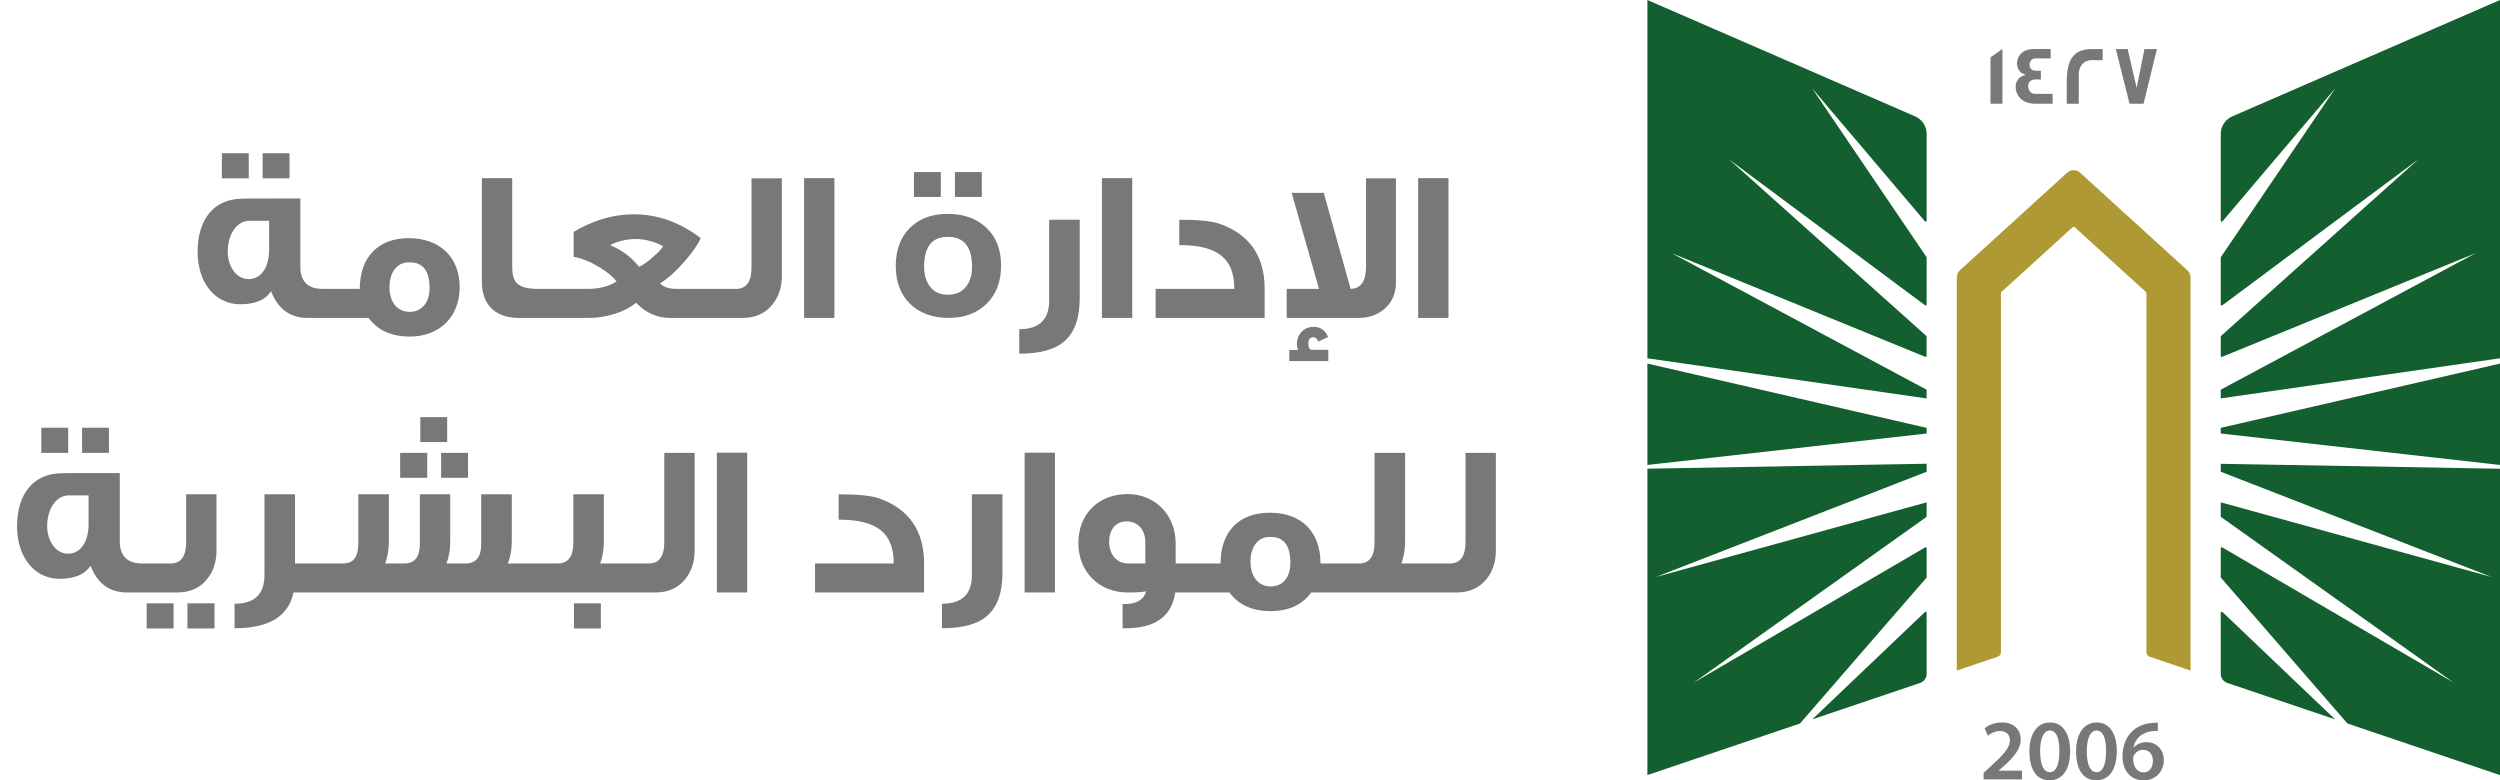 <svg width="173" height="54" viewBox="0 0 173 54" fill="none" xmlns="http://www.w3.org/2000/svg">
<path d="M20.034 12.34H18.174V10.6H20.034V12.34ZM17.214 12.34H15.354V10.6H17.214V12.34ZM23.394 22H21.279C20.079 22 19.239 21.385 18.759 20.155C18.384 20.74 17.664 21.055 16.629 21.055C14.829 21.055 13.674 19.495 13.674 17.425C13.674 15.19 14.799 13.75 16.779 13.75C16.779 13.735 18.114 13.735 20.784 13.735V18.46C20.784 19.45 21.294 19.99 22.314 19.99H23.394V22ZM18.624 17.26V15.28H17.244C16.389 15.28 15.759 16.225 15.759 17.395C15.759 18.445 16.359 19.315 17.199 19.315C18.084 19.315 18.624 18.49 18.624 17.26ZM31.811 19.87C31.811 21.88 30.461 23.29 28.361 23.29C27.086 23.29 26.126 22.855 25.511 22H22.811V19.99H24.896C24.896 17.845 26.126 16.48 28.286 16.48C30.446 16.48 31.811 17.815 31.811 19.87ZM29.726 19.945C29.726 18.76 29.276 18.16 28.391 18.16H28.241C27.476 18.16 26.951 18.865 26.951 19.855C26.951 20.875 27.461 21.58 28.361 21.58C29.186 21.58 29.726 20.92 29.726 19.945ZM37.861 22H35.881C34.276 22 33.346 21.07 33.346 19.525V12.325H35.446V18.43C35.446 19.45 35.701 19.99 37.246 19.99H37.861V22ZM50.211 22H46.341C45.471 22 44.691 21.655 44.016 20.95C43.656 21.25 43.191 21.505 42.606 21.7C41.976 21.895 41.361 22 40.746 22H37.446V19.99H40.716C41.451 19.99 42.111 19.825 42.666 19.48C42.441 19.165 42.051 18.85 41.526 18.52C40.896 18.13 40.281 17.875 39.696 17.77V16.045C41.061 15.235 42.456 14.83 43.851 14.83C45.516 14.83 47.061 15.385 48.486 16.48C48.321 16.885 47.946 17.425 47.391 18.07C46.776 18.775 46.206 19.285 45.666 19.615C45.936 19.87 46.311 19.99 46.791 19.99H50.211V22ZM45.891 17.035C45.246 16.705 44.616 16.54 44.001 16.54C43.401 16.54 42.801 16.675 42.216 16.96C42.666 17.155 43.026 17.365 43.296 17.56C43.566 17.755 43.881 18.055 44.226 18.46C44.526 18.325 44.856 18.085 45.201 17.77C45.516 17.5 45.756 17.26 45.891 17.035ZM54.104 19.105C54.104 19.9 53.879 20.56 53.444 21.085C52.949 21.7 52.259 22 51.374 22H49.394V19.99H50.939C51.644 19.99 52.004 19.495 52.004 18.52V12.34H54.104V19.105ZM57.741 22H55.641V12.325H57.741V22ZM67.94 13.63H66.08V11.905H67.94V13.63ZM65.105 13.63H63.245V11.905H65.105V13.63ZM69.275 18.385C69.275 19.48 68.945 20.35 68.285 21.01C67.625 21.67 66.74 22 65.645 22C64.535 22 63.65 21.67 62.975 21.025C62.315 20.38 61.985 19.495 61.985 18.4C61.985 17.305 62.315 16.42 62.96 15.775C63.605 15.13 64.475 14.8 65.57 14.8C66.68 14.8 67.58 15.115 68.255 15.76C68.93 16.39 69.275 17.26 69.275 18.385ZM67.265 18.46C67.265 17.08 66.71 16.39 65.585 16.39C64.49 16.39 63.95 17.08 63.95 18.46C63.95 19.015 64.085 19.48 64.355 19.825C64.64 20.215 65.06 20.395 65.585 20.395C66.14 20.395 66.56 20.215 66.86 19.825C67.13 19.48 67.265 19.015 67.265 18.46ZM74.717 20.62C74.717 22 74.372 22.99 73.667 23.605C73.022 24.19 71.972 24.475 70.532 24.475V22.78C71.912 22.78 72.602 22.12 72.602 20.8V15.205H74.717V20.62ZM78.351 22H76.251V12.325H78.351V22ZM87.514 22H79.969V19.99H85.414C85.414 17.89 84.274 16.96 81.604 16.96V15.205C82.924 15.205 83.854 15.295 84.409 15.49C86.449 16.21 87.514 17.71 87.514 19.975V22ZM96.599 19.54C96.599 20.275 96.359 20.86 95.864 21.325C95.369 21.775 94.754 22 94.019 22H89.039V19.99H91.274L89.384 13.345H91.604L93.464 19.99C94.169 19.975 94.529 19.465 94.529 18.46V12.34H96.599V19.54ZM91.919 24.985H89.219V24.22H89.819C89.774 24.07 89.744 23.935 89.744 23.815C89.744 23.14 90.224 22.615 90.899 22.615C91.364 22.615 91.709 22.855 91.904 23.32L91.229 23.635C91.154 23.44 91.034 23.335 90.884 23.335C90.659 23.335 90.539 23.485 90.539 23.785C90.539 24.01 90.599 24.16 90.734 24.205H91.919V24.985ZM100.236 22H98.136V12.325H100.236V22Z" fill="#777978"/>
<path d="M7.539 31.34H5.679V29.6H7.539V31.34ZM4.719 31.34H2.859V29.6H4.719V31.34ZM10.899 41H8.784C7.584 41 6.744 40.385 6.264 39.155C5.889 39.74 5.169 40.055 4.134 40.055C2.334 40.055 1.179 38.495 1.179 36.425C1.179 34.19 2.304 32.75 4.284 32.75C4.284 32.735 5.619 32.735 8.289 32.735V37.46C8.289 38.45 8.799 38.99 9.819 38.99H10.899V41ZM6.129 36.26V34.28H4.749C3.894 34.28 3.264 35.225 3.264 36.395C3.264 37.445 3.864 38.315 4.704 38.315C5.589 38.315 6.129 37.49 6.129 36.26ZM14.981 38.105C14.981 38.9 14.756 39.56 14.321 40.085C13.826 40.7 13.136 41 12.266 41H10.481V38.99H11.816C12.521 38.99 12.881 38.495 12.881 37.52V34.205H14.981V38.105ZM14.846 43.49H12.971V41.75H14.846V43.49ZM12.011 43.49H10.151V41.75H12.011V43.49ZM22.635 41H20.31C19.965 42.65 18.615 43.475 16.23 43.475V41.78C17.61 41.78 18.3 41.12 18.3 39.8V34.205H20.415V38.99H22.635V41ZM37.59 41H21.84V38.99H23.73C24.42 38.99 24.795 38.615 24.795 37.565V34.205H26.91V37.475C26.91 38.03 26.82 38.54 26.655 38.99H27.99C28.695 38.99 29.055 38.54 29.055 37.64V34.205H31.155V37.475C31.155 38.03 31.065 38.54 30.9 38.99H32.235C32.94 38.99 33.3 38.54 33.3 37.64V34.205H35.415V37.46C35.415 38.015 35.325 38.525 35.145 38.99H37.59V41ZM29.565 33.065H27.69V31.34H29.565V33.065ZM30.945 30.59H29.085V28.865H30.945V30.59ZM32.385 33.065H30.525V31.34H32.385V33.065ZM43.994 41H37.229V38.99H38.609C39.314 38.99 39.674 38.51 39.674 37.55V34.205H41.789V37.475C41.789 38.03 41.699 38.525 41.534 38.99H43.994V41ZM41.579 43.49H39.719V41.75H41.579V43.49ZM48.069 38.105C48.069 38.9 47.844 39.56 47.409 40.085C46.914 40.7 46.224 41 45.339 41H43.359V38.99H44.904C45.609 38.99 45.969 38.495 45.969 37.52V31.34H48.069V38.105ZM51.706 41H49.606V31.325H51.706V41ZM63.945 41H56.4V38.99H61.845C61.845 36.89 60.705 35.96 58.035 35.96V34.205C59.355 34.205 60.285 34.295 60.84 34.49C62.88 35.21 63.945 36.71 63.945 38.975V41ZM69.37 39.62C69.37 41 69.025 41.99 68.32 42.605C67.675 43.19 66.625 43.475 65.185 43.475V41.78C66.565 41.78 67.255 41.12 67.255 39.8V34.205H69.37V39.62ZM73.004 41H70.904V31.325H73.004V41ZM83.307 41H81.327C81.087 42.65 79.947 43.475 77.907 43.475H77.682V41.795H77.862C78.672 41.795 79.152 41.495 79.317 40.91C79.152 40.97 78.732 41 78.027 41C76.062 41 74.622 39.575 74.622 37.58C74.622 35.555 76.032 34.19 78.027 34.19C79.947 34.19 81.357 35.63 81.357 37.625V38.99H83.307V41ZM79.257 38.99V37.535C79.257 36.65 78.732 36.08 77.967 36.08C77.172 36.08 76.752 36.695 76.752 37.49C76.752 38.345 77.262 38.99 78.042 38.99H79.257ZM93.133 41H90.733C90.118 41.855 89.173 42.29 87.928 42.29C86.653 42.29 85.708 41.855 85.078 41H82.783V38.99H84.463C84.463 36.83 85.693 35.48 87.868 35.48C90.058 35.48 91.378 36.785 91.378 38.99H93.133V41ZM89.293 38.945C89.293 37.76 88.843 37.16 87.958 37.16H87.808C87.043 37.16 86.533 37.88 86.533 38.855C86.533 39.86 87.043 40.58 87.928 40.58C88.783 40.58 89.293 39.95 89.293 38.945ZM99.438 41H92.628V38.99H94.053C94.758 38.99 95.118 38.51 95.118 37.55V31.34H97.233V37.475C97.233 38.03 97.143 38.525 96.978 38.99H99.438V41ZM103.513 38.105C103.513 38.9 103.288 39.56 102.853 40.085C102.358 40.7 101.668 41 100.783 41H98.803V38.99H100.348C101.053 38.99 101.413 38.495 101.413 37.52V31.34H103.513V38.105Z" fill="#777978"/>
<path d="M133.323 32.645L114.577 39.93L133.323 34.761V35.73C133.323 35.751 133.311 35.771 133.295 35.783L117.213 47.234L133.222 37.879C133.266 37.855 133.323 37.882 133.323 37.935V39.938C133.323 39.938 133.32 39.97 133.308 39.982L124.561 50.066L114 53.634V32.433L133.323 32.09V32.645ZM133.21 42.348C133.251 42.307 133.323 42.335 133.323 42.395V46.635C133.323 46.916 133.14 47.166 132.872 47.259L125.41 49.78L133.21 42.348ZM133.323 29.608V29.999L114 32.175V25.16L133.323 29.608ZM132.535 8.057C133.011 8.266 133.323 8.737 133.323 9.256V15.277C133.323 15.337 133.247 15.365 133.206 15.317L125.382 6.09L133.312 17.787C133.313 17.79 133.323 17.812 133.323 17.823V21.077C133.323 21.129 133.262 21.161 133.218 21.129L119.66 11.037L133.3 23.245C133.302 23.248 133.319 23.274 133.319 23.293V24.633C133.319 24.681 133.271 24.709 133.227 24.693L115.676 17.518L133.323 26.97V27.573L114 24.794V0L132.535 8.057Z" fill="#135F30"/>
<path d="M151.586 19.186V46.402L148.756 45.444C148.622 45.4 148.532 45.275 148.532 45.135V20.293C148.532 20.256 148.516 20.22 148.487 20.196L143.587 15.739C143.539 15.695 143.457 15.695 143.408 15.739L138.508 20.196C138.48 20.22 138.464 20.256 138.464 20.293V45.135C138.464 45.275 138.374 45.4 138.24 45.444L135.41 46.402V19.186C135.41 19.001 135.487 18.828 135.625 18.704L143.047 11.95C143.299 11.721 143.689 11.721 143.941 11.95L151.366 18.704C151.505 18.828 151.582 19.001 151.582 19.186H151.586Z" fill="#AF9934"/>
<path d="M173.001 32.437V53.638L162.44 50.066L153.693 39.982C153.681 39.97 153.676 39.938 153.676 39.938V37.935C153.677 37.882 153.733 37.855 153.778 37.879L169.788 47.234L153.705 35.783C153.688 35.771 153.676 35.751 153.676 35.73V34.761L172.422 39.93L153.676 32.645V32.095L173.001 32.437ZM153.791 42.348L161.589 49.78L154.128 47.259C153.859 47.166 153.676 46.916 153.676 46.635V42.395C153.676 42.335 153.75 42.307 153.791 42.348ZM173.001 32.175L153.676 29.999V29.608L173.001 25.16V32.175ZM173.001 24.794L153.676 27.569V26.966L171.325 17.514L153.77 24.693C153.725 24.709 153.676 24.681 153.676 24.633V23.293C153.677 23.273 153.697 23.245 153.697 23.245L167.336 11.037L153.782 21.129C153.737 21.161 153.676 21.129 153.676 21.077V17.823C153.676 17.812 153.686 17.79 153.688 17.787L161.618 6.09L153.795 15.317C153.754 15.366 153.677 15.337 153.676 15.277V9.256C153.676 8.737 153.99 8.266 154.465 8.057L173.001 0V24.794Z" fill="#135F30"/>
<path d="M149.321 50.01V50.581C149.213 50.578 149.097 50.581 148.95 50.597C148.129 50.694 147.735 51.188 147.637 51.727H147.654C147.845 51.51 148.142 51.357 148.536 51.357C149.211 51.357 149.736 51.833 149.736 52.617C149.735 53.357 149.186 54.001 148.353 54.001C147.401 54 146.877 53.288 146.877 52.331C146.877 51.587 147.149 50.979 147.556 50.597C147.914 50.259 148.39 50.07 148.947 50.026C149.109 50.006 149.231 50.006 149.321 50.01ZM141.866 49.994C142.781 49.994 143.253 50.83 143.253 51.968C143.253 53.215 142.761 53.996 141.822 53.996C140.882 53.995 140.439 53.183 140.435 52.004C140.435 50.802 140.952 49.994 141.866 49.994ZM145.096 49.994C146.011 49.994 146.483 50.83 146.483 51.968C146.483 53.215 145.99 53.995 145.051 53.996C144.112 53.996 143.668 53.183 143.664 52.004C143.664 50.802 144.181 49.994 145.096 49.994ZM138.541 49.994C139.407 49.994 139.834 50.533 139.834 51.169C139.834 51.848 139.342 52.395 138.655 53.023L138.317 53.316V53.329H139.923V53.936H137.272L137.264 53.931V53.485L137.728 53.059C138.647 52.218 139.081 51.752 139.085 51.241C139.085 50.891 138.898 50.589 138.386 50.589C138.041 50.589 137.748 50.762 137.553 50.911L137.337 50.392C137.618 50.171 138.045 49.994 138.541 49.994ZM148.3 51.888C148.02 51.888 147.771 52.057 147.658 52.291C147.629 52.347 147.609 52.419 147.609 52.52C147.621 53.031 147.865 53.449 148.345 53.449C148.727 53.449 148.979 53.119 148.979 52.653L148.984 52.657C148.984 52.21 148.735 51.888 148.3 51.888ZM141.846 50.553C141.452 50.553 141.175 51.035 141.175 52.001L141.179 52.004C141.179 52.95 141.439 53.437 141.846 53.437C142.285 53.437 142.509 52.914 142.509 51.985C142.509 51.056 142.293 50.553 141.846 50.553ZM145.075 50.553C144.681 50.553 144.405 51.035 144.405 52.001L144.408 52.004C144.408 52.95 144.669 53.437 145.075 53.437C145.514 53.437 145.739 52.914 145.739 51.985C145.739 51.056 145.523 50.553 145.075 50.553ZM149.329 50.581L149.321 50.585V50.581C149.323 50.582 149.327 50.581 149.329 50.581Z" fill="#777978"/>
<path d="M138.569 7.18H137.744V3.966L138.569 3.391V7.18ZM141.908 4.042H140.835C140.603 4.042 140.448 4.232 140.448 4.465C140.448 4.754 140.603 4.895 140.904 4.895C140.921 4.895 140.973 4.895 141.07 4.891H141.229V5.507C141.229 5.507 141.164 5.506 141.062 5.498H140.883C140.534 5.498 140.354 5.651 140.354 5.957C140.354 6.263 140.525 6.496 140.842 6.496H142.042V7.172L142.038 7.18H140.875C140.257 7.18 139.834 6.963 139.61 6.532C139.529 6.375 139.484 6.202 139.484 6.021C139.484 5.575 139.733 5.273 140.188 5.188C140.123 5.164 140.025 5.116 139.903 5.052C139.683 4.887 139.578 4.665 139.578 4.38C139.578 4.203 139.627 4.038 139.716 3.886C139.912 3.556 140.269 3.391 140.786 3.391H141.908V4.042ZM144.758 3.395C145.226 3.395 145.47 3.394 145.503 3.402V4.159H145.499C145.499 4.159 145.437 4.167 145.328 4.167C145.21 4.167 145.035 4.159 144.807 4.159C144.116 4.159 143.851 4.653 143.851 5.156V7.18H143.018V5.703C143.018 4.203 143.429 3.395 144.758 3.395ZM147.857 6.086L148.394 3.395H149.26L148.333 7.18H147.365L146.414 3.395H147.235L147.857 6.086Z" fill="#777978"/>
</svg>
